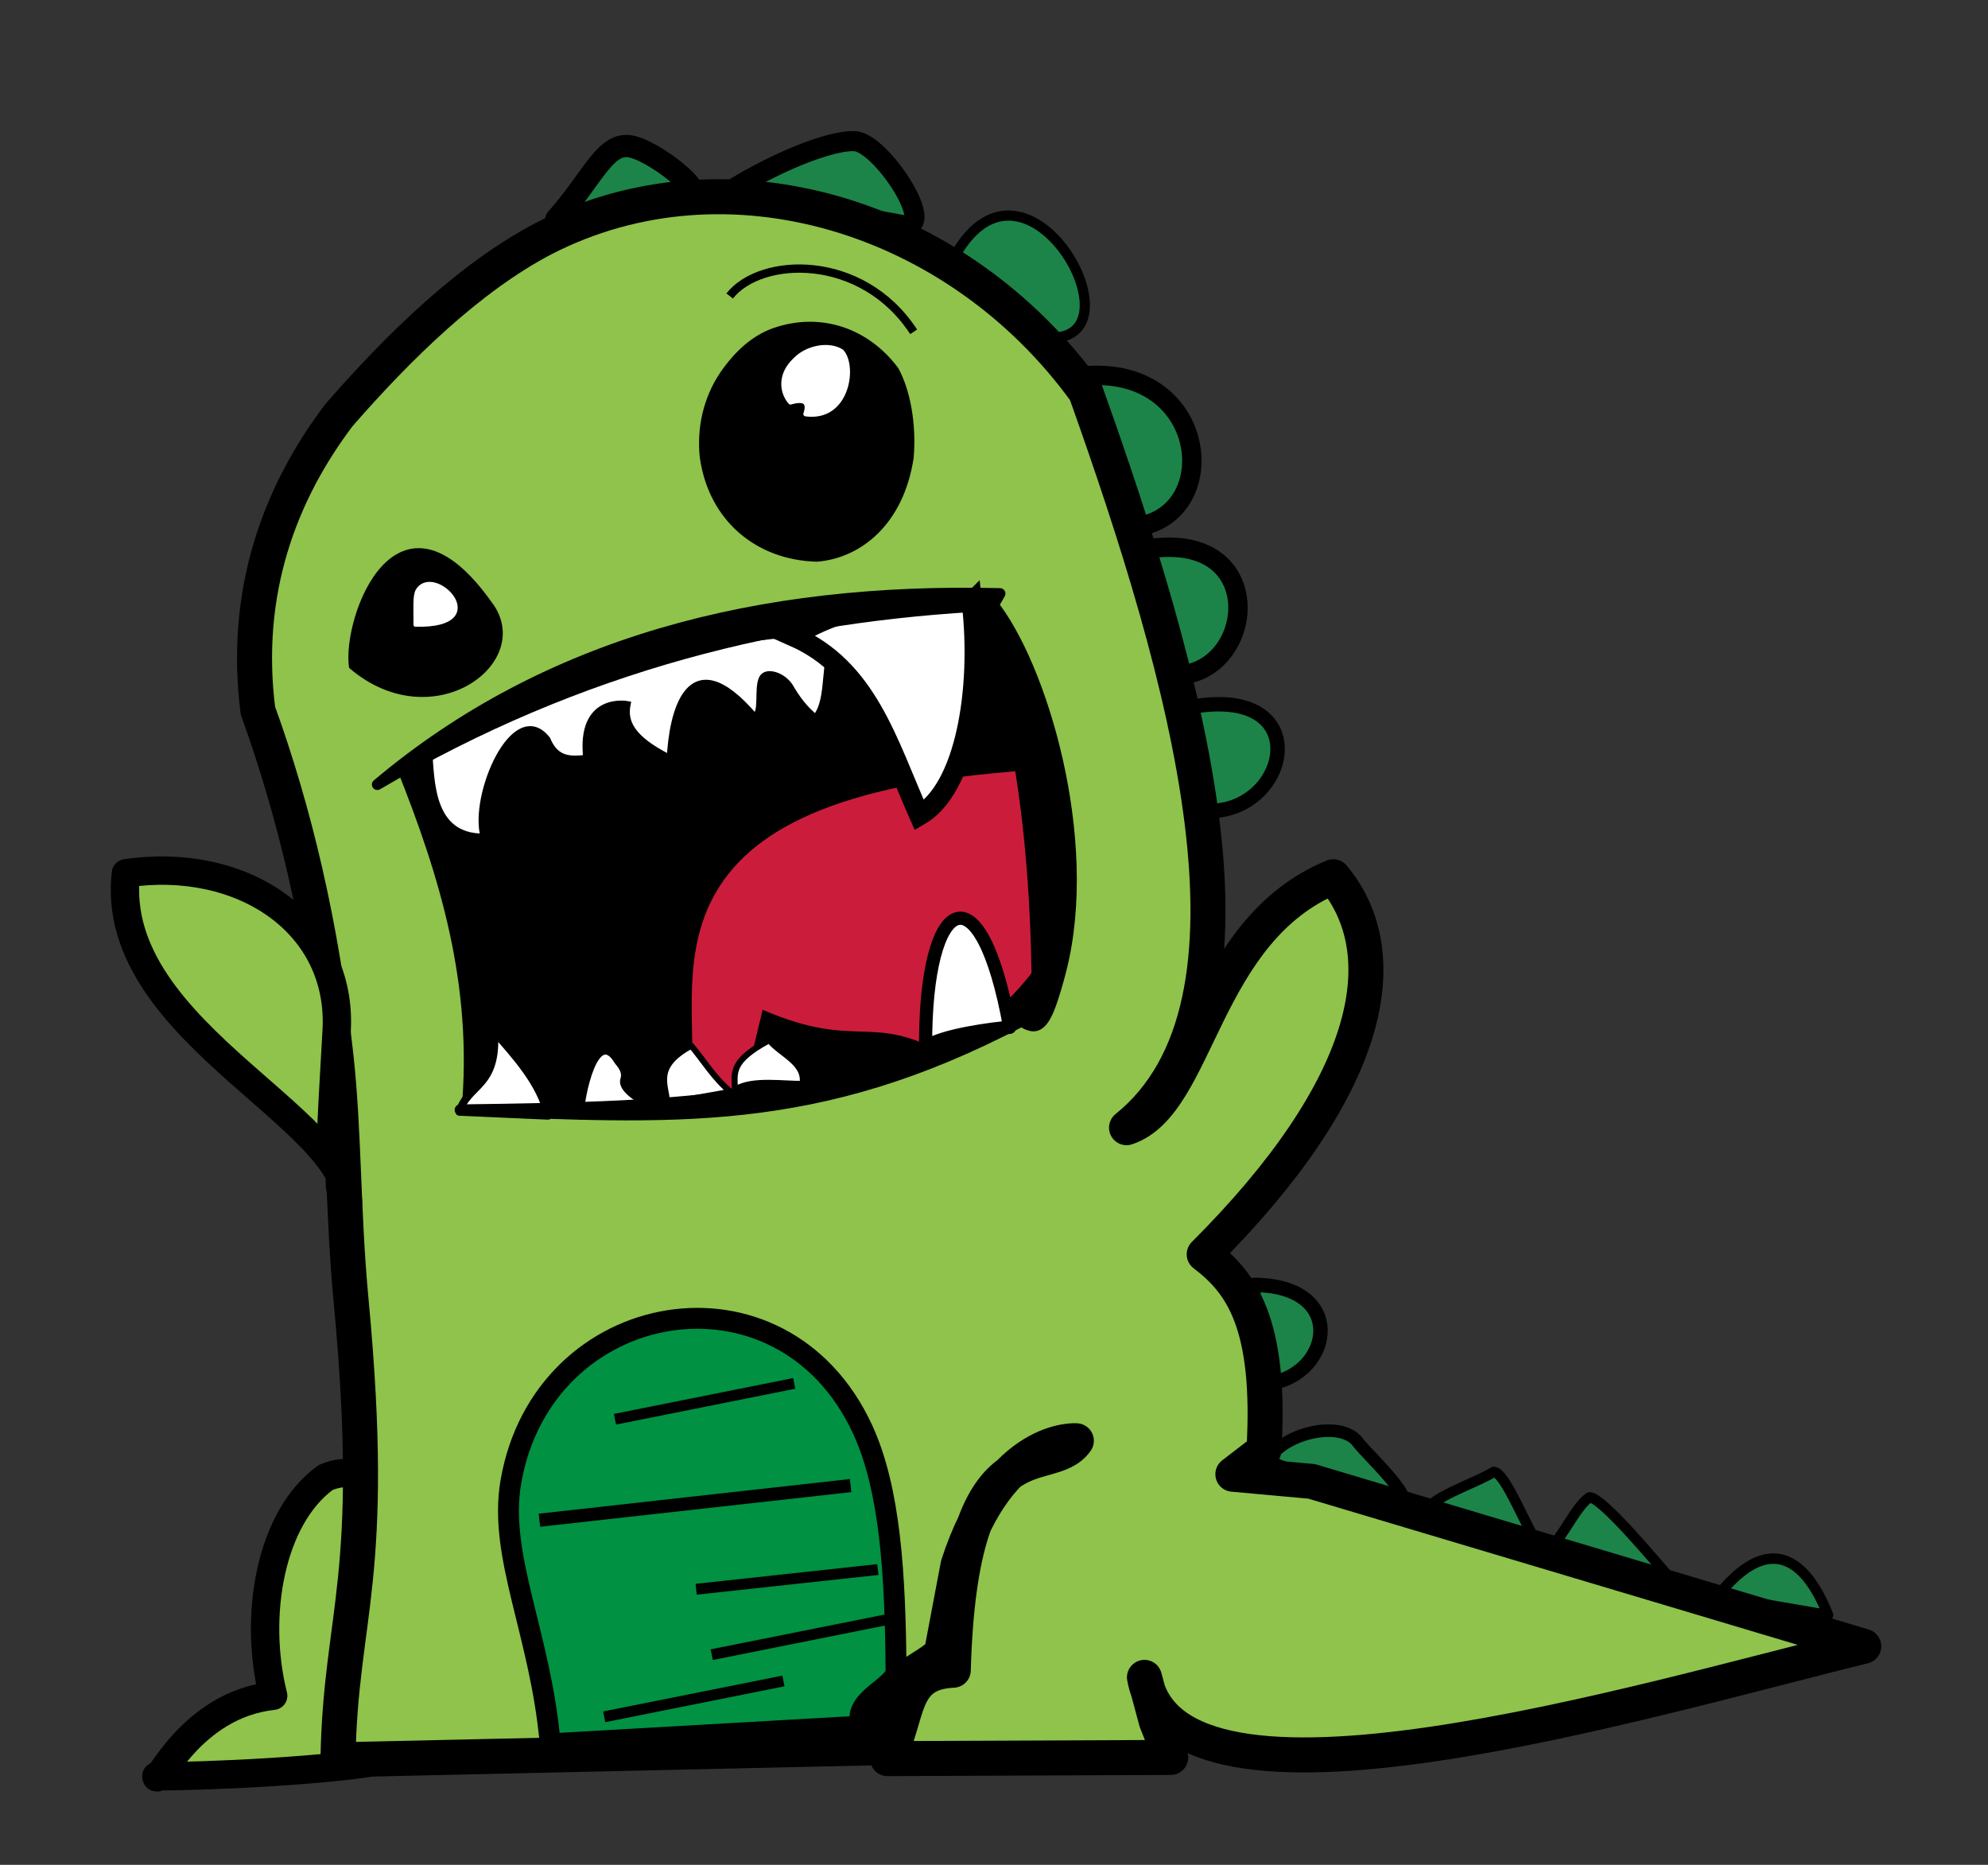 <?xml version="1.0" encoding="UTF-8"?>
<svg width="235.3mm" height="220.69mm" version="1.1" viewBox="0 0 833.75 781.98" xmlns="http://www.w3.org/2000/svg">
<rect x="0" y="0" width="833.75" height="781.98" fill="#333333" stroke="none"/>
<g transform="translate(-22.233 -20.718)">
<g transform="matrix(1.067 0 0 1.067 44.967 -30.541)">
<path d="m132.02 739.32c-3.852-34.736 11.334-125.78-25.264-110.65-21.991 15.821-28.523 54.759-20.685 85.801-32.995 3.648-45.806 36.597-45.926 31.618 15.82 0.201 71.26-2.091 91.875-6.771z" fill="#8fc34b" fill-rule="evenodd" stroke="#000" stroke-linejoin="round" stroke-width="11.14"/>
<path d="m391.79 198.17 30.435 57.143c40.727-1.408 32.238-74.327-30.435-57.143z" fill="#1c8449" fill-rule="evenodd" stroke="#000" stroke-linejoin="round" stroke-width="7.625"/>
<path d="m424.39 264.85 13.831 48.509c34.784 2.804 41.868-61.544-13.831-48.509z" fill="#1c8449" fill-rule="evenodd" stroke="#000" stroke-linejoin="round" stroke-width="7.625"/>
<path d="m442.33 326.79 9.182 39.875c34.784 2.804 46.517-52.91-9.182-39.875z" fill="#1c8449" fill-rule="evenodd" stroke="#000" stroke-linejoin="round" stroke-width="5.672"/>
<path d="m353.99 148.62 34.42 31.905c42.252 5.444-5.72-82.771-34.42-31.905z" fill="#1c8449" fill-rule="evenodd" stroke="#000" stroke-linejoin="round" stroke-width="3.998"/>
<path d="m264.22 123.9 69.62 12.644c13.229 1.976-7.322-30.245-18.025-32.83-6.567-1.586-28.655 5.664-51.596 20.186z" fill="#1c8449" fill-rule="evenodd" stroke="#000" stroke-linejoin="round" stroke-width="7.903"/>
<path d="m197.35 134.24 49.696-9.273c13.229 1.976-9.024-16.462-19.685-19.215-10.547-2.724-15.176 11.65-30.011 28.488z" fill="#1c8449" fill-rule="evenodd" stroke="#000" stroke-linejoin="round" stroke-width="8.74"/>
<path d="m471.65 553.01-3.498 38.466c31.831 5.559 44.94-38.195 3.498-38.466z" fill="#1c8449" fill-rule="evenodd" stroke="#000" stroke-linejoin="round" stroke-width="5.672"/>
<path d="m476.97 622.27 48.631 19.211c15.92 0.98-8.812-20.762-13.25-26.711-6.72-9.008-30.036-3.338-35.381 7.5z" fill="#1c8449" fill-rule="evenodd" stroke="#000" stroke-linejoin="round" stroke-width="4.928"/>
<path d="m540.93 639.61 43.465 16.863c-5.269-6.006-13.812-30.079-18.675-29.951-5.29 3.495-19.546 8.255-24.79 13.088z" fill="#1c8449" fill-rule="evenodd" stroke="#000" stroke-linejoin="round" stroke-width="4.091"/>
<path d="m587.58 657.1 46.752 10.288c-5.269-6.006-26.023-31.018-30.886-30.89-5.29 3.495-10.623 15.769-15.867 20.602z" fill="#1c8449" fill-rule="evenodd" stroke="#000" stroke-linejoin="round" stroke-width="4.091"/>
<path d="m653.78 675.32 43.465 7.471c-8.963-22.74-23.563-32.489-43.465-7.471z" fill="#1c8449" fill-rule="evenodd" stroke="#000" stroke-linejoin="round" stroke-width="4.091"/>
<path d="m329.59 459.81c-18.672-22.317-40.363 6.243-56.453-12.619 2.262 22.527-16.957 21.635-24.574 6.309l-14.611 28.891c41.769 2.363 64.944-13.869 95.638-22.581z" fill-rule="evenodd" stroke="#000" stroke-width=".93px"/>
<path d="m80.069 327.32c-5.927-46.671 8.572-85.354 31.818-116.09 23.146-26.584 51.224-54.153 80.443-69.397 72.075-37.094 162.88-9.258 213.1 60.23 39.996 112.09 76.432 240.56 16.058 289.16 28.497-9.37 29.648-77.44 81.246-98.622 25.791 31.051 14.61 83.175-50.72 148.4 14.301 10.877 26.475 26.612 23.481 77.019l-12.21 9.393 30.995 2.818 216.97 64.809c-88.369 21.656-270.92 77.013-282.72 12.21l4.696 17.376 5.636 14.089-111.3 0.47c8.855-17.24 4.787-33.769 25.83-34.752 2.774-100.14 37.357-74.51 48.372-90.168 0 0-29.866-2.459-46.493 48.841l-6.575 34.752c-9.627 9.08-21.036 7.473-27.238 37.101l-209.92 4.696c0.944-57.744 15.53-70.681 5.139-180.68-3.24-34.296-2.657-66.073-5.913-95.689-5.624-51.159-16.18-95.866-30.691-135.96z" fill="#8fc34b" fill-rule="evenodd" stroke="#000" stroke-linejoin="round" stroke-width="13.761"/>
<path d="m134.98 349.72c17.094 42.683 30.102 85.358 25.57 134.82 65.746 7.34 146.06 2.063 216.51-35.532 8.503 7.304 12.554 3.321 15.494-3.896 1.974-4.846 3.812-11.696 4.796-15.519 13.176-51.739-7.632-121.06-27.596-145.63-207.89 25.001-188.58 37.251-233.45 66.083z" fill-rule="evenodd" stroke="#000" stroke-width=".93px"/>
<path d="m383.72 357.2-0.55 63.531c-27.643 41.744-77.259 49.058-126.42 54.944 4.646-44.127-25.872-108.03 126.97-118.47z" fill="#cb1d3b" fill-rule="evenodd" stroke="#cb1d3b" stroke-width="12.924"/>
<path d="m147.2 342.58c41.216-19.255 73.61-41.909 160.72-46.901-6.434 13.059-2.287 26.593-8.639 34.553-4.486-3.573-7.55-7.857-10.168-12.364-2.815-4.373-9.098-6.235-10.704-3.356-2.224 3.986 0.402 14.318-3.297 15.058-25.924-30.263-32.209-0.712-33.008 16.507-15.866-7.854-18.161-14.665-16.885-21.201 0 0-18.691-3.537-15.959 21.115-6.081 0.703-12.068 1.076-15.546-7.335-12.704-16.211-29.497 22.303-24.769 38.313-21.401 0.202-20.719-22.241-21.742-34.389z" fill="#fff" fill-rule="evenodd" stroke="#000" stroke-width="2.661"/>
<path d="m116.51 310.18c-2.75-19.427 18.363-76.509 54.828-25.198 17.65 22.819-22.31 52.921-54.828 25.198z" fill-rule="evenodd" stroke="#000" stroke-linejoin="round" stroke-width="1.302"/>
<path d="m141.96 293.6c31.657 0.823 7.35-24.206 0.818-13.456-1.151 2.154-0.818 6.389-0.818 13.456z" fill="#fff" fill-rule="evenodd" stroke="#fff" stroke-linejoin="round" stroke-width="1.488"/>
<path d="m331.36 192.94c-11.414-15.344-29.894-21.975-48.534-15.531-8.402 2.988-15.096 9.195-20.797 17.533-6.476 9.697-9.018 21.407-7.819 32.764 3.453 24.754 22.12 40.066 45.646 40.621 17.02-1.416 33.516-14.491 37.485-40.294 1.151-13.082-1.27-26.567-5.981-35.092z" fill-rule="evenodd" stroke="#000" stroke-width=".93px"/>
<path d="m295.38 210.75c16.531 2.216 19.337-18.932 14.097-24.549-4.875-3.162-13.491-1.657-18.25 3.308-6.338 5.974-5.09 12.961-1.824 16.592 5.607-1.558 7.531-0.117 5.977 4.649z" fill="#fff" fill-rule="evenodd" stroke="#fff" stroke-linejoin="round" stroke-width="1.86"/>
<path d="m337.81 178.45c-20.315-31.116-60.112-29.612-72.323-14.089" fill="none" stroke="#000" stroke-width="3.254"/>
<path d="m360.71 284.76c3.956 34.331-2.519 73.265-20.632 83.742-12.801-28.946-20.49-57.604-49.456-70.392 22.156-14.1 46.061-14.212 70.088-13.35z" fill="#fff" fill-rule="evenodd" stroke="#000" stroke-width="8.013"/>
<path d="m127.01 356.37c66.533-56.052 149.89-77.395 244.74-75.049l-2.657 4.649c-81.77 3.92-162.08 23.313-242.08 70.4z" fill-rule="evenodd" stroke="#000" stroke-linejoin="round" stroke-width="4.277"/>
<path d="m370.69 283.65c32.143 95.255 30.693 123.82 18.598 161.33-0.053-5.603-5.02 1.524-5.038-4.016-0.173-53.238-5.352-104.67-22.013-152.62z" fill-rule="evenodd"/>
<path d="m194.12 486.56c-2.822-12.737-12.824-23.586-21.206-33.145 1.493 21.961-10.318 20.537-13.693 31.595z" fill="#fff" fill-rule="evenodd" stroke="#000" stroke-linejoin="round" stroke-width="3.02"/>
<path d="m234.23 482.79c-7.008-3.713-11.557-7.487-10.5-10.598 0.839-2.469-0.448-4.674-2.316-6.854-8.566-14.411-14.375 13.792-14.469 21.554z" fill="#fff" fill-rule="evenodd" stroke="#000" stroke-linejoin="round" stroke-width="2.385"/>
<path d="m265.86 477.13c-6.492-5.357-10.552-12.295-15.473-18.116-15.377 8.292-9.679 15.74-9.488 22.55z" fill="#fff" fill-rule="evenodd" stroke="#000" stroke-linejoin="round" stroke-width="2.385"/>
<path d="m159.54 484.21c83.632 3.371 139.74 7.671 220.72-34.871l-2.025-7.248c-71.965 39.023-125.87 40.929-218.69 42.12z" fill-rule="evenodd" stroke="#000" stroke-linejoin="round" stroke-width="4.277"/>
<path d="m375.56 451.79c-11.315-63.183-33.344-53.11-33.055 7.688 6.217-4.567 26.838-7.317 33.055-7.688z" fill="#fff" fill-rule="evenodd" stroke="#000" stroke-linejoin="round" stroke-width="5.175"/>
<path d="m351.17 463.46c-29.983-17.464-35.098-1.968-72.393-17.932l-9.298 38.521z" fill-rule="evenodd" stroke="#000" stroke-width=".93px"/>
<path d="m294.18 473.96c1.146-8.346-8.227-11.299-13.148-17.12-15.377 8.292-13.664 12.752-13.473 19.561 6.217-4.567 20.404-2.07 26.621-2.442z" fill="#fff" fill-rule="evenodd" stroke="#000" stroke-linejoin="round" stroke-width="2.385"/>
<path d="m320.21 726.22-125.25 7.157c-3.848-43.384-20.512-73.813-15.469-102.97 12.591-72.791 106.49-89.263 138.22-20.7 10.963 23.692 12.903 57.492 13.183 95.044 0.044 5.872-16.7 11.178-13.882 20.41z" fill="#009143" fill-rule="evenodd" stroke="#000" stroke-linejoin="round" stroke-width="8.209"/>
<path d="m220.41 605.81 70.444-14.089" fill="none" stroke="#000" stroke-linejoin="round" stroke-width="4.277"/>
<path d="m258.45 698.33 70.444-14.089" fill="none" stroke="#000" stroke-linejoin="round" stroke-width="4.277"/>
<path d="m190.72 645.49 122.31-13.613" fill="none" stroke="#000" stroke-linejoin="round" stroke-width="5.168"/>
<path d="m252.32 672.62 71.42-7.747" fill="none" stroke="#000" stroke-linejoin="round" stroke-width="4.277"/>
<path d="m216.18 722.75 70.444-14.089" fill="none" stroke="#000" stroke-linejoin="round" stroke-width="4.277"/>
<path d="m114.74 526.85-2.424-12.901c-0.679-48.533-6.56 28.28-1.313-60.653 2.494-42.274-36.952-68.844-82.826-62.043-7.445 64.412 97.349 98.718 86.563 135.6z" fill="#8fc34b" fill-rule="evenodd" stroke="#000" stroke-linejoin="round" stroke-width="11.14"/>
</g>
<flowRoot fill="#000000" font-family="sans-serif" font-size="40px" letter-spacing="0px" stroke-width="1px" word-spacing="0px" style="line-height:125%" xml:space="preserve"><flowRegion><rect x="-3260.8" y="-963.9" width="3014.3" height="1814.2"/></flowRegion><flowPara/></flowRoot>
</g>
</svg>
